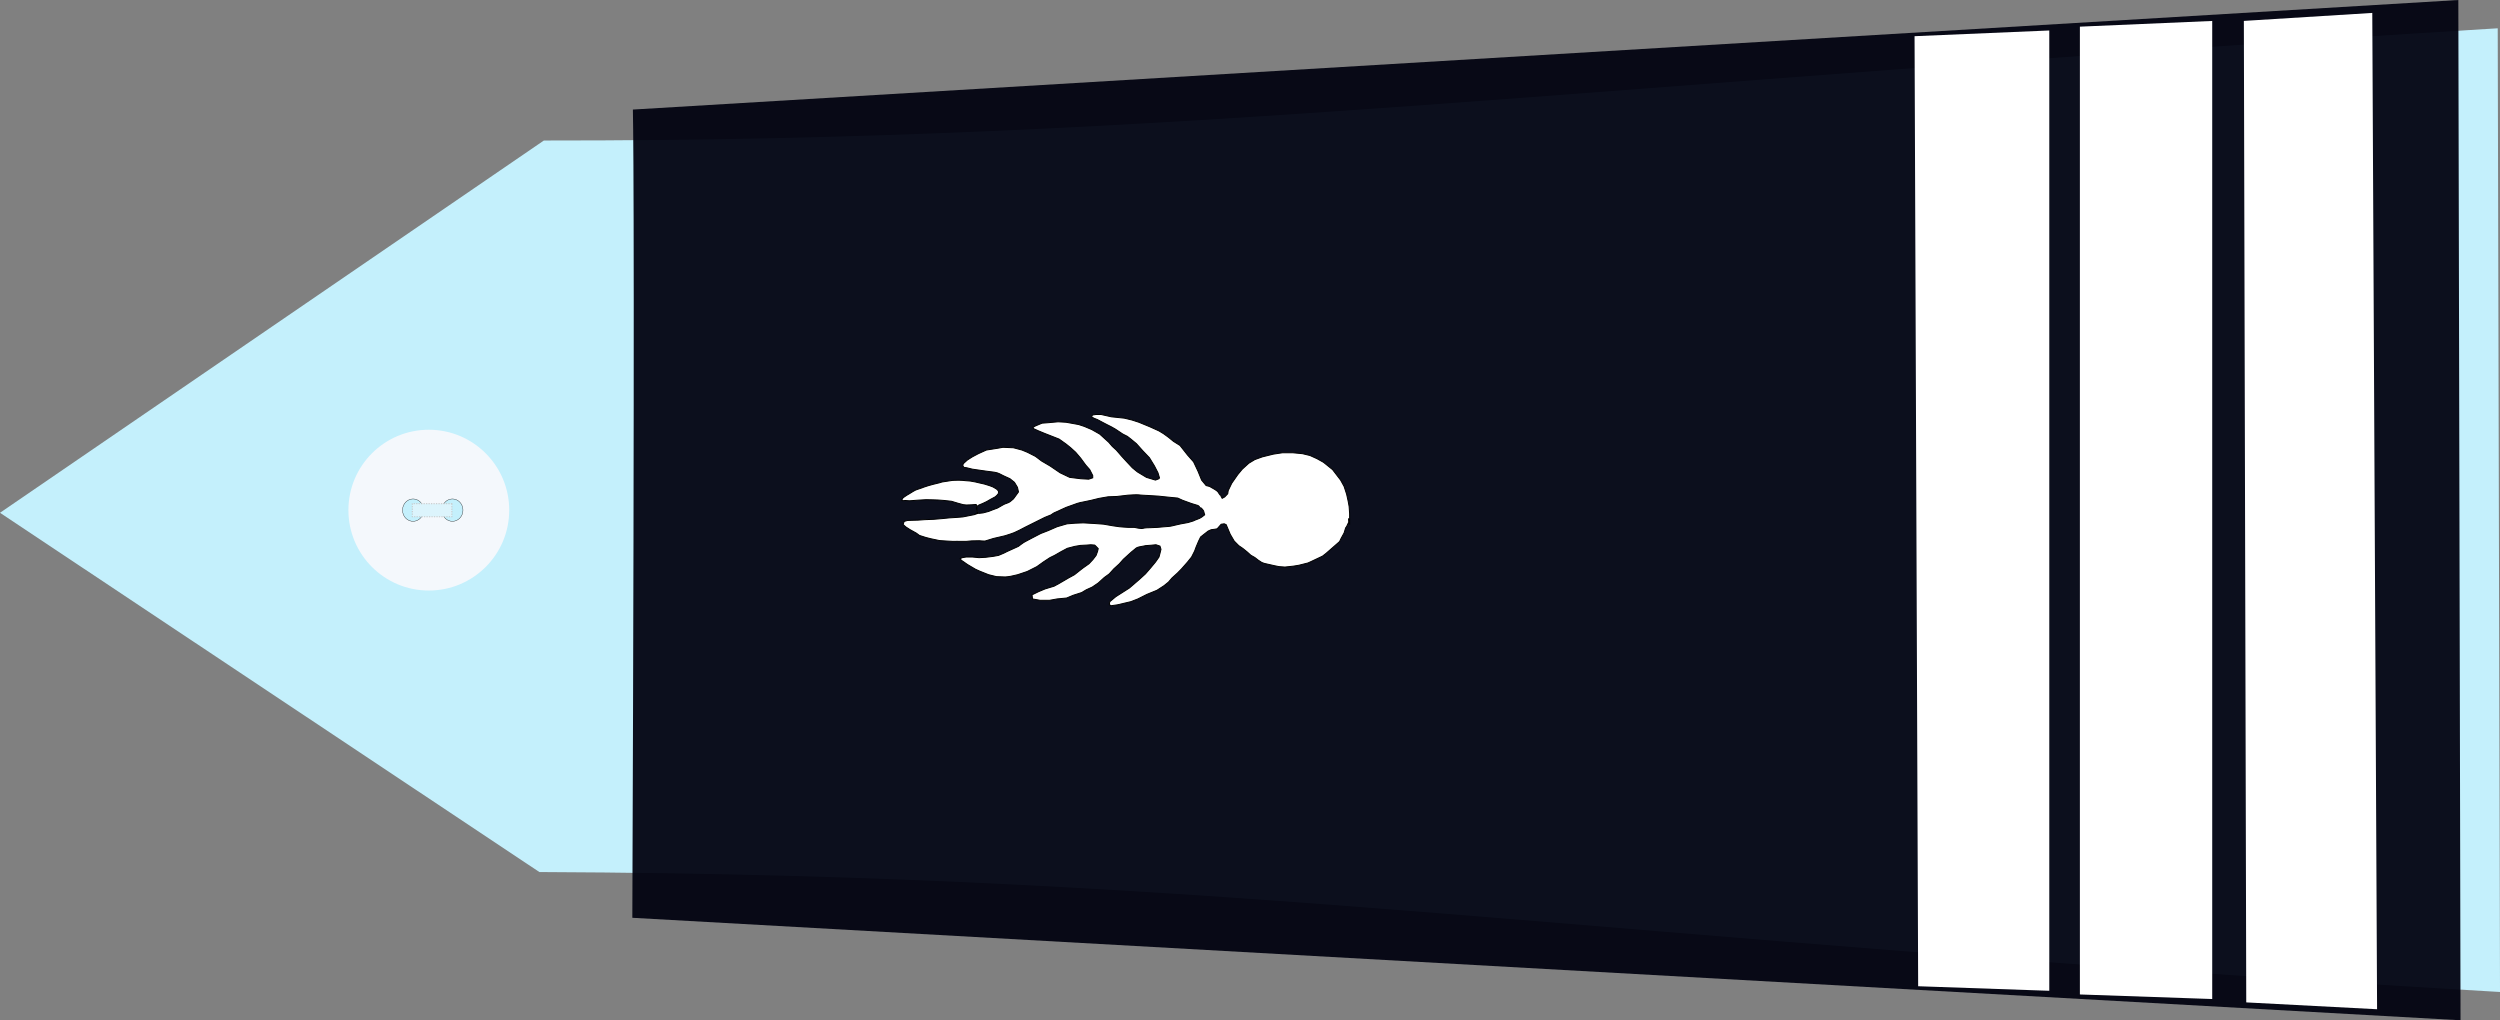 <?xml version="1.0" encoding="UTF-8" standalone="no"?>
<!-- Created with Inkscape (http://www.inkscape.org/) -->
<svg
   xmlns:dc="http://purl.org/dc/elements/1.1/"
   xmlns:cc="http://creativecommons.org/ns#"
   xmlns:rdf="http://www.w3.org/1999/02/22-rdf-syntax-ns#"
   xmlns:svg="http://www.w3.org/2000/svg"
   xmlns="http://www.w3.org/2000/svg"
   xmlns:sodipodi="http://sodipodi.sourceforge.net/DTD/sodipodi-0.dtd"
   xmlns:inkscape="http://www.inkscape.org/namespaces/inkscape"
   width="390.061"
   height="159.188"
   id="svg2451"
   sodipodi:version="0.32"
   inkscape:version="0.46"
   sodipodi:docname="cne_cta.svg"
   inkscape:output_extension="org.inkscape.output.svg.inkscape"
   version="1.0">
  <rect width="100%" height="100%" fill="#808080" stroke="none"/>
  <defs
     id="defs2453">
    <inkscape:perspective
       sodipodi:type="inkscape:persp3d"
       inkscape:vp_x="0 : 212.5 : 1"
       inkscape:vp_y="0 : 1000 : 0"
       inkscape:vp_z="428.75 : 212.5 : 1"
       inkscape:persp3d-origin="214.375 : 141.66667 : 1"
       id="perspective2460" />
  </defs>
  <sodipodi:namedview
     pagecolor="#ffffff"
     bordercolor="#666666"
     borderopacity="1.0"
     inkscape:pageopacity="0.0"
     inkscape:pageshadow="2"
     inkscape:zoom="1.6"
     inkscape:cx="134.59803"
     inkscape:cy="251.76025"
     inkscape:document-units="pt"
     inkscape:current-layer="layer1"
     id="namedview2455"
     showgrid="false"
     inkscape:window-width="1264"
     inkscape:window-height="974"
     inkscape:window-x="0"
     inkscape:window-y="14" />
  <g
     inkscape:label="Layer 1"
     inkscape:groupmode="layer"
     id="layer1"
     transform="translate(-19.344,-132.906)">
    <path
       style="fill:#c4f0fc;fill-opacity:1;fill-rule:evenodd;stroke:none;stroke-width:1px;stroke-linecap:butt;stroke-linejoin:miter;stroke-opacity:1"
       d="M 103.499,268.966 L 19.344,212.913 L 104.198,154.83 C 204.414,154.895 265.005,146.086 409.049,137.32 L 409.406,287.68 C 265.212,279.36 213.437,269.435 103.499,268.966 z"
       id="path3751"
       sodipodi:nodetypes="cccccc" />
    <g
       transform="matrix(0,0.512,-0.512,0,99.05,199.7)"
       id="g3822">
      <path
         transform="translate(-0.134,-1.53761e-5)"
         style="fill:#f4f8fc;stroke-width:0.25;stroke-miterlimit:4;stroke-dasharray:none"
         d="M 49.634,25 C 49.634,38.531 38.665,49.5 25.134,49.5 C 11.603,49.5 0.634,38.531 0.634,25 C 0.634,11.469 11.603,0.5 25.134,0.5 C 38.665,0.5 49.634,11.469 49.634,25 z"
         id="P0" />
      <path
         transform="translate(1.2,-1)"
         d="M 27.2,18.8 A 3.4,3.2 0 1 1 20.4,18.8 A 3.4,3.2 0 1 1 27.2,18.8 z"
         sodipodi:ry="3.2"
         sodipodi:rx="3.4000001"
         sodipodi:cy="18.799999"
         sodipodi:cx="23.799999"
         id="path3016"
         style="opacity:1;fill:#c4f0fc;fill-opacity:1;stroke:#000000;stroke-width:0.1;stroke-miterlimit:4;stroke-dasharray:none;stroke-opacity:1"
         sodipodi:type="arc" />
      <path
         transform="translate(1.2,11)"
         d="M 27.2,18.8 A 3.4,3.2 0 1 1 20.4,18.8 A 3.4,3.2 0 1 1 27.2,18.8 z"
         sodipodi:ry="3.2"
         sodipodi:rx="3.4000001"
         sodipodi:cy="18.799999"
         sodipodi:cx="23.799999"
         id="path3790"
         style="opacity:1;fill:#c4f0fc;fill-opacity:1;stroke:#000000;stroke-width:0.1;stroke-miterlimit:4;stroke-dasharray:none;stroke-opacity:1"
         sodipodi:type="arc" />
      <rect
         y="17.975"
         x="23.024"
         height="12.044"
         width="3.985"
         id="rect3792"
         style="opacity:1;fill:#dcf4fc;fill-opacity:1;stroke:#c4c4c4;stroke-width:0.378;stroke-linejoin:round;stroke-miterlimit:4;stroke-dasharray:0.378, 0.378;stroke-dashoffset:0;stroke-opacity:0.784" />
    </g>
    <path
       style="fill:#00020f;fill-opacity:0.941;fill-rule:evenodd;stroke:none;stroke-width:1px;stroke-linecap:butt;stroke-linejoin:miter;stroke-opacity:1"
       d="M 118.09,149.999 C 118.201,155.224 118.362,181.933 118.003,276.105 L 403.247,292.094 L 402.904,132.906 L 118.09,149.999 z"
       id="path3753"
       sodipodi:nodetypes="ccccc" />
    <g
       id="g6434"
       transform="translate(46.25,0)">
      <path
         style="fill:#ffffff;fill-opacity:1;fill-rule:evenodd;stroke:none;stroke-width:1px;stroke-linecap:butt;stroke-linejoin:miter;stroke-opacity:1"
         d="M 271.811,138.552 L 292.832,137.662 L 292.832,287.493 L 272.373,286.783 L 271.811,138.552 z"
         id="path5927"
         sodipodi:nodetypes="ccccc" />
      <path
         style="fill:#ffffff;fill-opacity:1;fill-rule:evenodd;stroke:none;stroke-width:1px;stroke-linecap:butt;stroke-linejoin:miter;stroke-opacity:1"
         d="M 323.19,136.168 L 343.228,134.922 L 343.977,290.372 L 323.564,289.304 L 323.19,136.168 z"
         id="path5931"
         sodipodi:nodetypes="ccccc" />
      <path
         style="fill:#ffffff;fill-opacity:1;fill-rule:evenodd;stroke:none;stroke-width:0.499;stroke-linecap:butt;stroke-linejoin:miter;stroke-miterlimit:4;stroke-dasharray:none;stroke-opacity:1"
         d="M 297.607,137.065 L 318.254,136.175 L 318.254,288.778 L 297.607,288.066 L 297.607,137.065 z"
         id="path5933"
         sodipodi:nodetypes="ccccc" />
    </g>
    <path
       style="fill:#ffffff;fill-rule:evenodd;stroke:#000000;stroke-width:0.159px;stroke-linecap:butt;stroke-linejoin:miter;stroke-opacity:1"
       d="M 186.314,222.944 C 185.922,223.157 186.784,222.66 185.687,223.3 C 184.591,223.939 184.591,223.939 184.591,223.939 L 183.809,224.365 L 182.399,224.792 L 181.382,225.218 L 180.364,225.715 L 180.442,226.355 L 181.616,226.568 L 183.104,226.568 L 184.278,226.355 L 185.766,226.213 L 186.784,225.786 L 188.114,225.36 L 188.819,224.934 L 189.758,224.507 L 190.698,223.868 L 191.637,223.015 L 192.42,222.447 L 193.125,221.665 L 193.986,220.884 L 194.612,220.173 L 195.082,219.747 L 195.865,219.037 L 196.648,218.397 C 196.648,218.397 196.883,218.255 197.352,218.184 C 197.822,218.113 198.057,218.042 198.057,218.042 L 198.996,217.971 L 199.701,217.9 L 200.327,218.113 L 200.484,218.61 L 200.327,219.25 L 200.171,219.818 L 199.623,220.6 L 198.918,221.452 L 198.057,222.447 L 197.039,223.371 L 195.552,224.65 L 193.438,225.999 L 192.499,226.781 L 192.42,227.207 L 192.655,227.42 L 193.673,227.278 L 195.787,226.781 L 196.883,226.355 L 198.292,225.644 L 199.858,225.005 L 200.954,224.294 L 201.658,223.726 L 202.206,223.086 L 203.067,222.305 L 203.694,221.665 L 204.633,220.6 L 205.26,219.818 L 205.729,218.894 L 205.964,218.255 L 206.356,217.331 L 206.669,216.692 L 207.295,216.195 L 207.843,215.768 L 208.313,215.555 L 208.861,215.484 L 209.252,215.413 L 209.879,214.703 L 210.348,214.631 L 210.661,214.774 L 211.288,216.266 L 211.914,217.331 L 212.619,218.042 L 213.245,218.468 L 213.95,219.037 L 214.498,219.534 L 215.124,219.889 L 215.672,220.315 L 216.22,220.671 L 216.611,220.813 L 217.238,220.955 L 218.177,221.168 L 218.882,221.31 L 219.821,221.381 L 221.152,221.239 L 222.013,221.097 L 223.422,220.742 L 223.892,220.529 L 225.693,219.676 L 226.241,219.25 L 228.355,217.402 L 228.59,216.905 L 229.059,216.053 L 229.294,215.271 L 229.451,215.058 L 229.686,214.56 C 229.686,214.56 229.842,214.845 229.764,214.063 C 229.686,213.282 229.92,214.774 229.92,214.774 L 229.92,213.779 L 229.92,213.068 L 229.842,211.932 L 229.686,211.079 L 229.451,210.013 L 229.059,208.805 L 228.511,207.811 L 227.259,206.177 L 225.849,205.04 L 224.832,204.471 L 223.736,203.974 L 222.561,203.69 L 221.074,203.548 L 219.43,203.548 L 218.021,203.761 L 216.298,204.187 L 215.124,204.613 L 214.184,205.182 L 213.167,206.106 L 212.462,206.958 L 211.523,208.308 L 210.975,209.445 L 210.896,209.942 L 210.427,210.44 L 210.035,210.653 L 209.8,210.226 C 209.8,210.226 209.8,210.297 209.565,209.942 C 209.331,209.587 209.331,209.587 209.331,209.587 L 208.939,209.303 L 208.078,208.805 L 207.53,208.663 L 206.825,207.811 L 206.277,206.461 L 205.573,204.969 L 204.633,203.903 L 203.459,202.411 L 202.441,201.771 L 201.658,201.132 L 200.875,200.564 L 200.171,200.137 L 199.388,199.782 L 198.762,199.498 L 197.9,199.143 L 197.039,198.787 L 195.943,198.432 L 194.769,198.148 L 192.733,197.935 L 191.168,197.58 L 190.306,197.58 L 189.837,197.651 L 189.68,197.793 L 189.68,197.935 L 189.993,198.148 L 190.541,198.361 L 191.481,198.858 L 192.029,199.143 L 192.733,199.498 L 193.36,199.853 L 194.534,200.635 L 195.239,200.99 L 195.787,201.416 L 196.648,202.127 L 197.666,203.264 L 198.683,204.329 L 199.466,205.608 L 200.014,206.674 L 200.249,207.455 L 200.171,207.598 L 199.623,207.811 L 198.214,207.384 L 196.804,206.532 L 196.022,205.892 L 195.16,204.969 L 194.377,204.116 L 193.516,203.121 L 192.89,202.553 L 192.342,201.914 L 190.933,200.635 L 189.68,199.924 L 188.506,199.427 L 187.645,199.143 L 185.687,198.787 L 184.435,198.716 L 182.869,198.858 L 181.93,198.929 L 180.912,199.356 L 180.52,199.569 L 180.599,199.782 L 181.382,200.137 L 182.243,200.493 L 184.591,201.416 L 185.687,202.198 L 186.392,202.766 L 187.175,203.477 L 187.958,204.4 L 188.741,205.466 L 189.367,206.177 L 189.837,207.1 L 189.837,207.455 L 189.21,207.669 L 187.958,207.598 L 186.235,207.384 L 184.748,206.674 L 183.182,205.608 L 181.851,204.827 L 180.912,204.116 L 179.659,203.477 L 178.798,203.121 L 177.467,202.766 L 175.823,202.695 L 175.04,202.837 L 173.24,203.121 L 171.987,203.69 L 171.048,204.187 L 170.265,204.685 L 169.638,205.253 L 169.56,205.537 L 169.717,205.821 L 170.186,205.892 L 171.048,206.106 L 173.005,206.39 L 174.101,206.532 C 174.101,206.532 174.884,206.603 175.275,206.816 C 175.667,207.029 176.136,207.242 176.136,207.242 L 176.919,207.598 L 177.624,208.166 L 178.094,208.947 L 178.25,209.658 L 177.794,210.291 L 177.462,210.743 L 177.075,211.07 C 177.075,211.07 176.853,211.296 176.438,211.421 C 176.023,211.547 175.718,211.748 175.718,211.748 L 174.971,212.175 L 174.224,212.451 L 173.587,212.702 L 172.729,212.929 L 172.065,213.004 L 171.788,212.778 L 171.733,212.577 L 171.677,212.15 L 171.733,211.949 L 171.816,211.873 L 172.092,211.698 L 172.646,211.472 L 173.283,211.17 L 173.891,210.818 L 174.639,210.417 L 174.888,210.19 L 175.082,209.964 L 175.165,209.688 L 175.082,209.462 L 174.833,209.211 L 174.279,208.884 L 173.753,208.683 L 172.95,208.432 L 172.175,208.256 L 171.539,208.105 L 170.708,207.955 L 170.044,207.905 L 169.518,207.854 L 168.909,207.829 L 167.996,207.854 L 167.47,207.93 L 166.335,208.105 L 165.92,208.231 L 164.896,208.482 L 164.176,208.683 L 163.484,208.909 C 163.484,208.909 162.931,209.135 162.792,209.161 C 162.654,209.186 162.156,209.387 162.156,209.387 L 161.796,209.588 L 161.187,209.964 L 160.799,210.19 L 160.356,210.492 L 160.163,210.668 L 160.08,210.869 L 160.08,210.994 L 160.135,211.019 L 160.356,211.019 L 160.578,210.994 L 161.242,211.044 L 162.598,210.944 L 163.844,210.869 L 164.951,210.894 L 165.671,210.919 L 166.667,210.994 L 167.802,211.12 L 168.799,211.421 L 169.629,211.647 L 170.099,211.698 L 170.874,211.673 L 171.566,211.622 L 171.649,211.622 L 171.76,211.924 L 171.76,212.602 L 171.871,212.954 L 171.483,213.104 L 171.899,212.929 L 172.009,212.979 L 171.622,213.104 L 171.345,213.205 L 170.708,213.33 L 169.574,213.556 L 168.632,213.632 L 167.442,213.707 L 166.473,213.808 L 164.979,213.933 L 163.623,213.984 L 162.571,214.059 L 161.657,214.084 L 160.938,214.109 L 160.412,214.26 L 160.246,214.737 L 160.661,215.114 L 161.325,215.541 L 162.322,216.094 L 162.792,216.445 L 163.816,216.772 L 164.619,216.973 L 165.92,217.249 L 167.055,217.324 C 167.055,217.324 167.332,217.35 167.525,217.35 C 167.719,217.35 168.162,217.4 168.3,217.375 C 168.439,217.35 168.937,217.375 168.937,217.375 L 170.099,217.375 L 170.93,217.299 L 172.12,217.274 C 172.12,217.274 172.923,217.35 173.033,217.324 C 173.144,217.299 174.334,216.923 174.334,216.923 L 176.161,216.496 L 177.019,216.219 C 177.019,216.219 177.379,216.094 177.573,216.018 C 177.767,215.943 178.375,215.641 178.375,215.641 L 179.289,215.164 L 182.361,213.632 L 183.358,213.23 C 183.358,213.23 183.745,212.929 183.911,212.878 C 184.077,212.828 184.742,212.501 184.908,212.426 C 185.074,212.351 185.683,212.074 185.683,212.074 L 187.427,211.446 L 187.98,211.296 L 188.146,211.271 L 189.586,210.969 L 190.803,210.668 L 192.243,210.417 L 193.627,210.366 L 195.343,210.165 C 195.343,210.165 196.782,210.065 197.004,210.115 C 197.225,210.165 198.498,210.216 198.498,210.216 L 200.104,210.316 L 201.543,210.467 L 203.093,210.617 L 203.868,210.969 L 205.252,211.472 L 206.248,211.773 L 206.525,211.974 C 206.525,211.974 206.304,211.823 206.636,212.074 C 206.968,212.326 207.134,212.627 207.134,212.627 L 207.3,213.23 L 206.913,213.531 C 206.913,213.531 206.581,213.783 206.248,213.883 C 205.916,213.984 205.529,214.184 205.529,214.184 L 204.698,214.436 L 203.591,214.637 L 202.705,214.838 C 202.705,214.838 201.93,215.039 201.709,215.039 C 201.488,215.039 199.938,215.189 199.938,215.189 L 198.72,215.24 C 198.72,215.24 197.945,215.24 197.668,215.34 C 197.391,215.44 196.339,215.189 196.339,215.189 C 196.339,215.189 195.62,215.189 195.398,215.189 C 195.177,215.189 194.014,215.089 194.014,215.089 L 192.962,214.938 L 191.523,214.687 L 190.139,214.586 L 188.368,214.486 L 187.094,214.536 L 185.821,214.637 L 184.271,215.089 L 182.887,215.692 L 181.725,216.144 L 180.175,216.948 C 180.175,216.948 179.455,217.35 179.234,217.45 C 179.012,217.551 178.237,218.153 178.237,218.153 L 177.351,218.555 L 176.466,218.957 L 175.967,219.208 L 175.137,219.56 L 174.307,219.711 L 173.089,219.862 L 172.092,219.912 L 171.041,219.811 L 170.099,219.811 L 169.49,219.912 L 169.158,220.063 L 169.324,220.314 L 169.767,220.615 L 170.266,220.967 L 171.539,221.72 L 172.203,222.022 L 173.587,222.575 L 174.805,222.876 L 176.189,222.926 C 176.189,222.926 176.798,222.876 177.019,222.826 C 177.241,222.775 178.126,222.575 178.126,222.575 L 179.621,222.072 L 181.116,221.319 L 182.168,220.565 L 183.164,219.912 L 183.884,219.56 L 184.935,218.957 L 185.877,218.455 L 187.039,218.153 L 187.925,218.003 L 188.921,217.952 L 189.53,217.902 L 190.139,217.952 L 190.305,218.103 L 190.693,218.505 L 190.582,218.957 L 190.361,219.56 L 189.862,220.213 L 189.253,220.866 L 188.257,221.57 L 187.427,222.223 L 186.984,222.575 L 186.314,222.944 z"
       id="path2546" />
  </g>
</svg>
